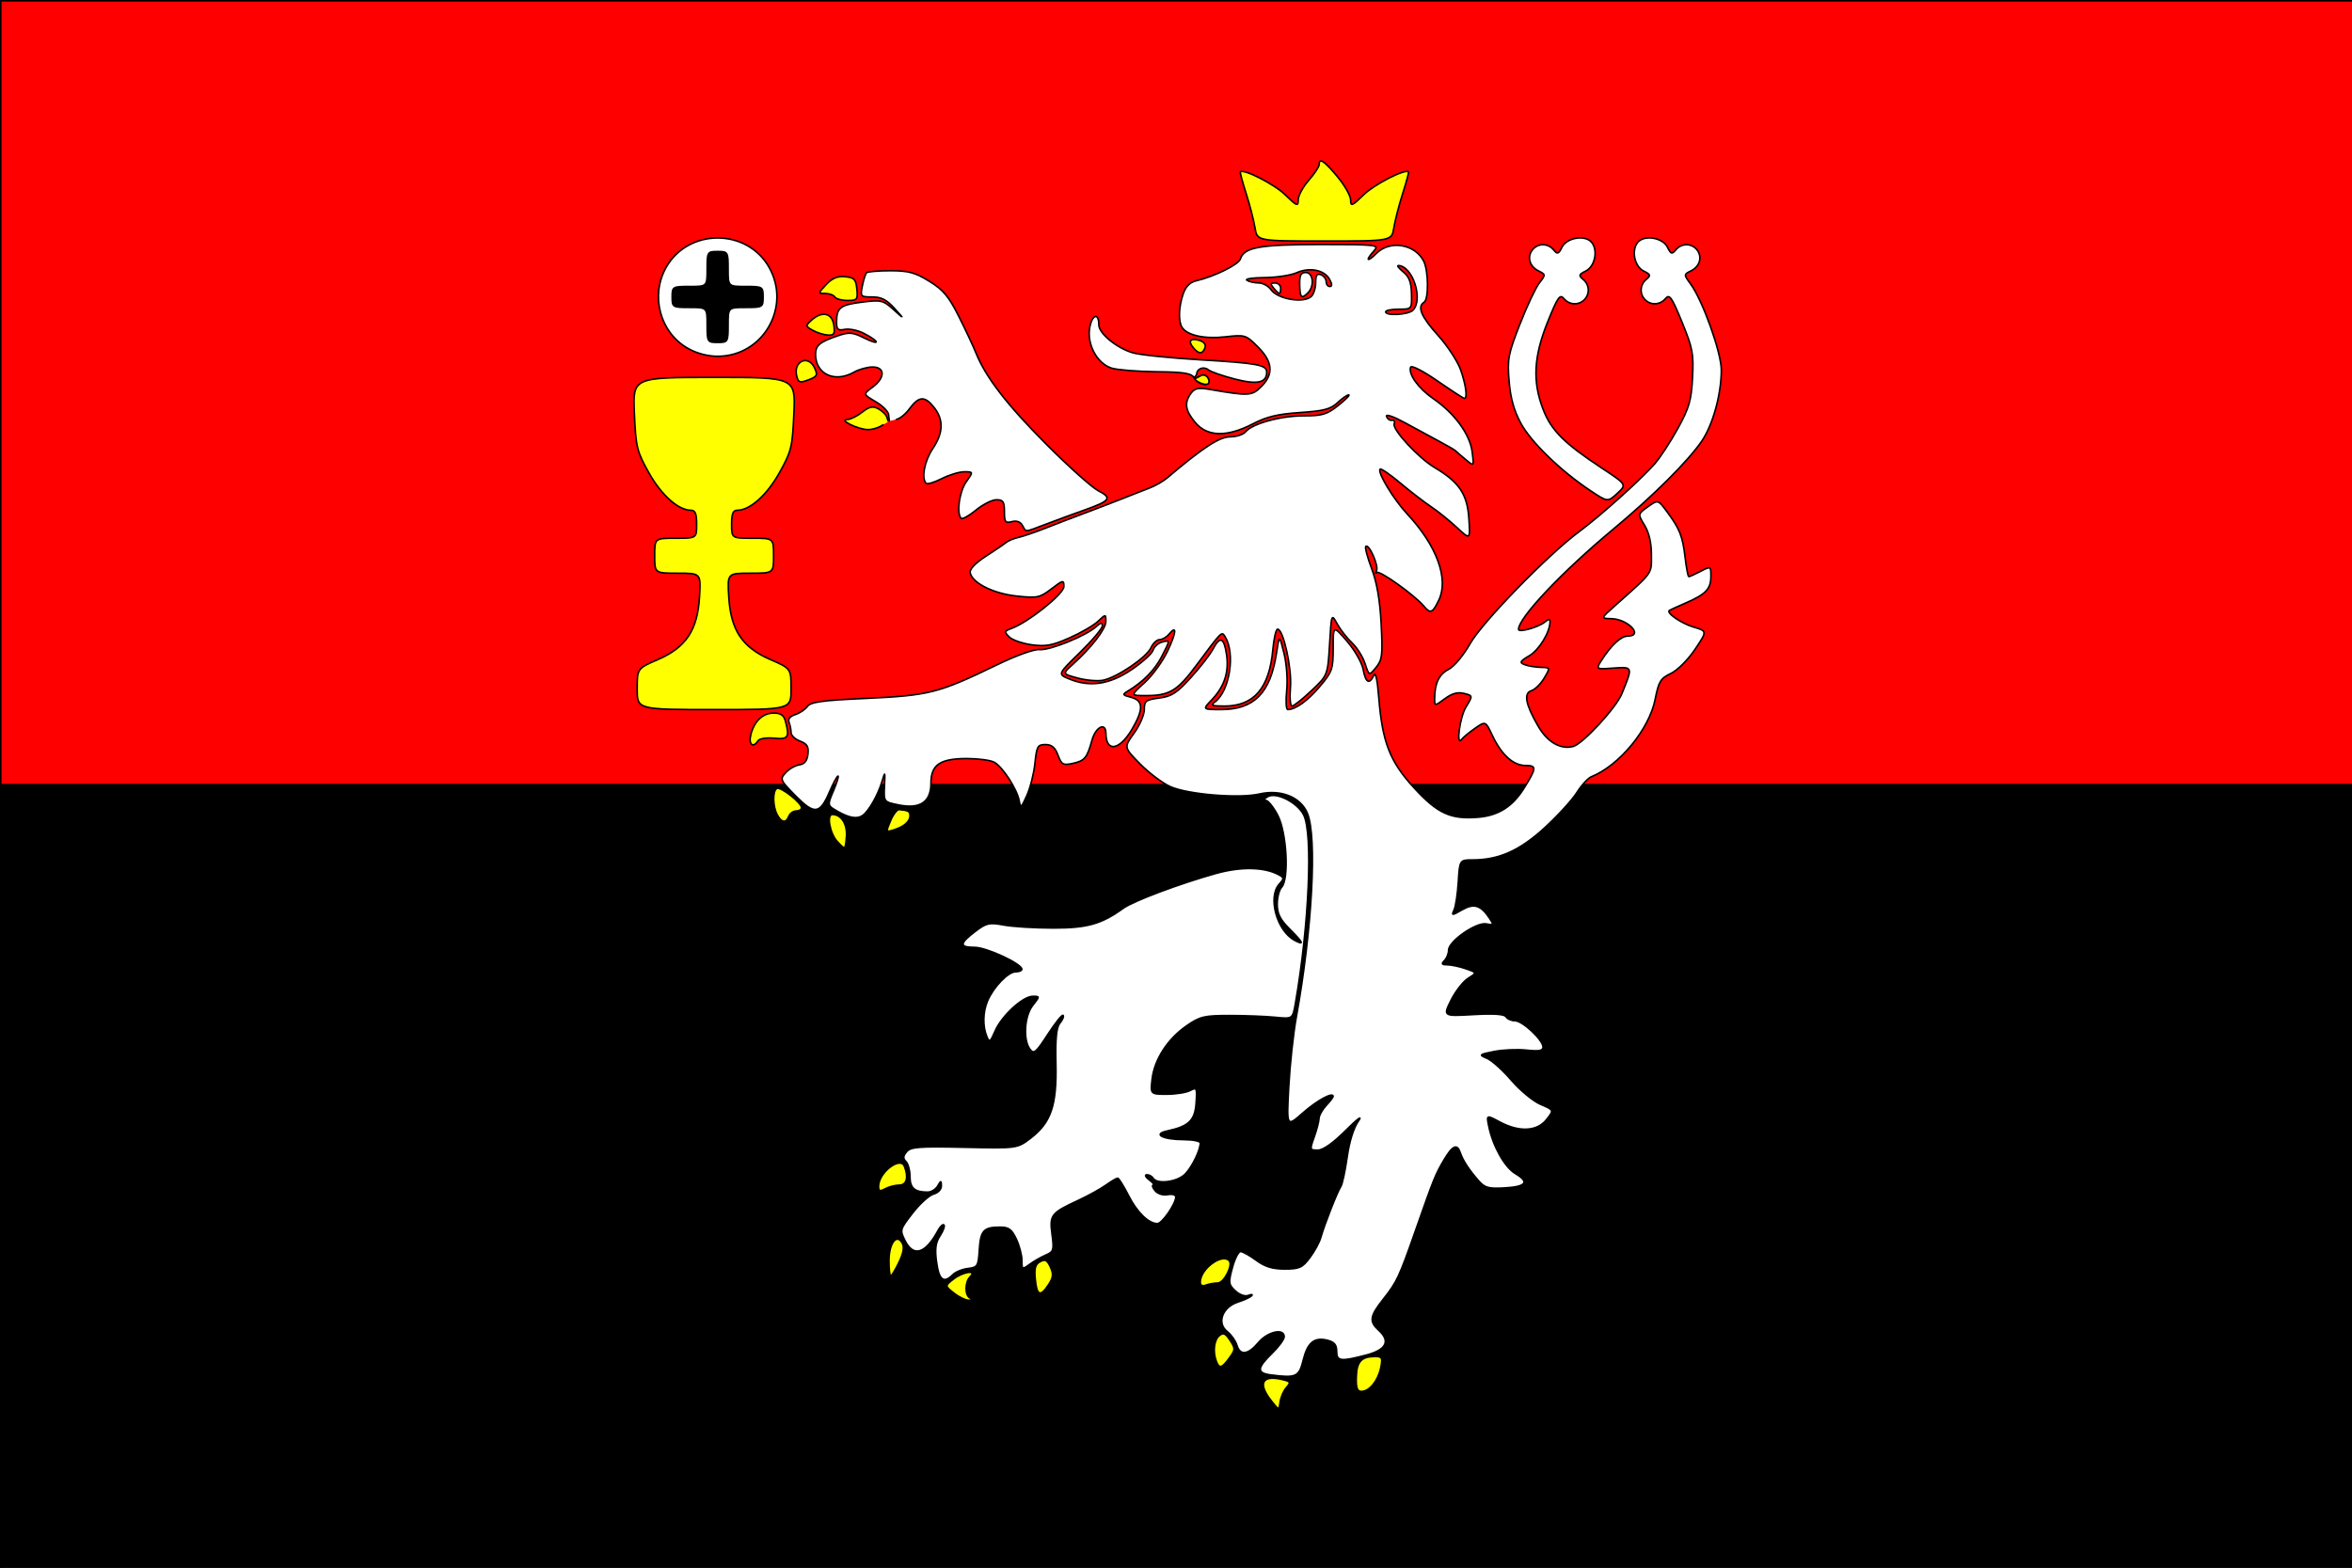 <?xml version="1.0" encoding="UTF-8" standalone="no"?>
<!-- Created with Inkscape (http://www.inkscape.org/) -->

<svg
   width="900"
   height="600.068"
   viewBox="0 0 238.125 158.768"
   version="1.1"
   id="svg1"
   xml:space="preserve"
   inkscape:export-filename="Vlajka města Tábor.svg"
   inkscape:export-xdpi="96"
   inkscape:export-ydpi="96"
   sodipodi:docname="Vlajka města Tábor.svg"
   xmlns:inkscape="http://www.inkscape.org/namespaces/inkscape"
   xmlns:sodipodi="http://sodipodi.sourceforge.net/DTD/sodipodi-0.dtd"
   xmlns="http://www.w3.org/2000/svg"
   xmlns:svg="http://www.w3.org/2000/svg"><rect x="0" y="0" width="238.125" height="158.768" fill="#333333" stroke="none"/><sodipodi:namedview
     id="namedview1"
     pagecolor="#ffffff"
     bordercolor="#000000"
     borderopacity="0.25"
     inkscape:showpageshadow="2"
     inkscape:pageopacity="0.0"
     inkscape:pagecheckerboard="0"
     inkscape:deskcolor="#d1d1d1"
     inkscape:document-units="mm" /><defs
     id="defs1" /><g
     inkscape:label="Layer 1"
     inkscape:groupmode="layer"
     id="layer1"
     transform="translate(0.332,0.134)"><g
       id="g1"
       transform="matrix(0.397,0,0,0.397,-0.201,-0.081)"><rect
         style="fill:#ff0000;fill-rule:evenodd;stroke:#000000;stroke-width:0.4;stroke-linecap:round;stroke-linejoin:round;paint-order:stroke markers fill"
         id="rect67"
         width="600"
         height="400"
         x="-0.132"
         y="0.066" /><rect
         style="fill:#000000;fill-rule:evenodd;stroke:#000000;stroke-width:0.4;stroke-linecap:round;stroke-linejoin:round;paint-order:stroke markers fill"
         id="rect68"
         width="600"
         height="200"
         x="0"
         y="200" /><path
         style="fill:#ffff00;stroke:#000000;stroke-width:0.4;stroke-dasharray:none;stroke-opacity:1"
         d="m 319.723,57.977 c -0.296,-1.853 -1.305,-5.766 -2.241,-8.696 -0.936,-2.93 -1.611,-5.432 -1.498,-5.56 0.778,-0.885 8.668,3.129 11.409,5.803 3.022,2.949 3.345,3.078 3.345,1.331 0,-1.064 1.204,-3.305 2.676,-4.981 1.472,-1.676 2.676,-3.496 2.676,-4.045 0,-1.804 1.291,-0.94 4.683,3.134 1.84,2.21 3.345,4.874 3.345,5.922 0,1.702 0.355,1.558 3.345,-1.361 2.74,-2.675 10.63,-6.688 11.408,-5.803 0.113,0.128 -0.562,2.63 -1.498,5.56 -0.936,2.93 -1.945,6.843 -2.241,8.696 -0.539,3.369 -0.539,3.369 -17.703,3.369 -17.164,0 -17.164,0 -17.703,-3.369 z"
         id="path66" /><path
         style="fill:#ffff00;stroke:#000000;stroke-width:0.4;stroke-dasharray:none;stroke-opacity:1"
         d="m 212.559,75.616 c -0.303,-0.491 -1.4,-0.892 -2.438,-0.892 -1.856,0 -1.852,-0.037 0.247,-2.272 1.551,-1.651 2.873,-2.199 4.838,-2.007 2.332,0.229 2.742,0.663 2.983,3.164 0.259,2.689 0.086,2.899 -2.4,2.899 -1.474,0 -2.928,-0.401 -3.231,-0.892 z"
         id="path65" /><path
         style="fill:#ffff00;stroke:#000000;stroke-width:0.4;stroke-dasharray:none;stroke-opacity:1"
         d="m 206.983,84.142 c -1.938,-1.071 -1.951,-1.163 -0.376,-2.588 2.688,-2.433 5.242,-1.896 5.696,1.198 0.332,2.259 0.104,2.662 -1.46,2.588 -1.019,-0.048 -2.756,-0.587 -3.861,-1.198 z"
         id="path64" /><path
         style="fill:#ffff00;stroke:#000000;stroke-width:0.4;stroke-dasharray:none;stroke-opacity:1"
         d="m 303.962,88.527 c -1.426,-1.718 -0.653,-2.541 1.689,-1.798 1.105,0.351 1.613,1.074 1.31,1.865 -0.637,1.659 -1.583,1.638 -2.999,-0.067 z"
         id="path63" /><rect
         style="fill:#000000;fill-rule:evenodd;stroke:#000000;stroke-width:0.4;stroke-linecap:round;stroke-linejoin:round;stroke-dasharray:none;stroke-opacity:1;paint-order:stroke markers fill"
         id="rect69"
         width="23.19"
         height="6.445"
         x="171.086"
         y="72.394" /><rect
         style="fill:#000000;fill-rule:evenodd;stroke:#000000;stroke-width:0.4;stroke-linecap:round;stroke-linejoin:round;stroke-dasharray:none;stroke-opacity:1;paint-order:stroke markers fill"
         id="rect69-9"
         width="23.19"
         height="6.445"
         x="64.062"
         y="-185.917"
         transform="rotate(90)" /><path
         style="fill:#ffffff;stroke:#000000;stroke-width:0.4;stroke-dasharray:none;stroke-opacity:1"
         d="m 175.118,88.739 c -7.137,-4.042 -9.663,-13.441 -5.56,-20.686 5.655,-9.984 20.591,-9.984 26.245,0 5.727,10.112 -1.549,22.696 -13.123,22.696 -2.52,0 -5.335,-0.748 -7.563,-2.01 z m 10.239,-5.988 c 0,-4.46 0,-4.46 4.46,-4.46 4.36,0 4.46,-0.059 4.46,-2.676 0,-2.616 -0.099,-2.676 -4.46,-2.676 -4.46,0 -4.46,0 -4.46,-4.46 0,-4.36 -0.059,-4.46 -2.676,-4.46 -2.616,0 -2.676,0.099 -2.676,4.46 0,4.46 0,4.46 -4.46,4.46 -4.36,0 -4.46,0.059 -4.46,2.676 0,2.616 0.099,2.676 4.46,2.676 4.46,0 4.46,0 4.46,4.46 0,4.36 0.059,4.46 2.676,4.46 2.616,0 2.676,-0.099 2.676,-4.46 z"
         id="path62" /><path
         style="fill:#ffffff;stroke:#000000;stroke-width:0.4;stroke-dasharray:none;stroke-opacity:1"
         d="m 304.322,96.353 c -0.823,-1.302 -2.45,-1.578 -9.806,-1.665 -4.851,-0.057 -9.974,-0.474 -11.385,-0.926 -3.713,-1.19 -6.353,-6.132 -5.553,-10.395 0.623,-3.323 2.32,-3.793 2.32,-0.642 0,2.2 4.603,5.972 8.724,7.149 1.824,0.521 9.547,1.317 17.16,1.768 14.582,0.864 16.927,1.298 16.927,3.137 0,2.751 -2.373,3.263 -8.172,1.762 -3.109,-0.804 -6.136,-1.862 -6.728,-2.351 -1.141,-0.943 -2.938,-0.287 -2.938,1.073 0,0.153 -0.662,1.011 -0.55,1.09 0.215,0.152 1.331,-0.579 1.773,-0.748 0.673,-0.258 1.463,0.156 1.756,0.92 0.753,1.963 -2.272,1.815 -3.528,-0.172 z"
         id="path61"
         sodipodi:nodetypes="sssssssssssssss" /><path
         style="fill:#ffff00;stroke:#000000;stroke-width:0.4;stroke-dasharray:none;stroke-opacity:1"
         d="m 304.322,96.353 c 1.8e-4,0 0.01,0.016 0.01,0.016 0.146,0.232 1.332,-0.599 1.763,-0.764 0.673,-0.258 1.463,0.156 1.756,0.92 1.042,2.715 -3.528,0.735 -3.528,-0.172 z"
         id="path61-87"
         sodipodi:nodetypes="cssssc" /><path
         style="fill:#ffff00;stroke:#000000;stroke-width:0.4;stroke-dasharray:none;stroke-opacity:1"
         d="m 202.862,95.847 c -1,-3.826 2.943,-5.65 4.556,-2.108 0.835,1.832 0.655,2.178 -1.564,3.015 -2.205,0.832 -2.566,0.723 -2.992,-0.908 z"
         id="path60" /><path
         style="fill:#ffffff;stroke:#000000;stroke-width:0.4;stroke-dasharray:none;stroke-opacity:1"
         d="m 405.211,124.984 c -7.55,-5.035 -15.053,-12.3 -17.672,-17.112 -1.762,-3.238 -2.651,-6.409 -3.016,-10.763 -0.473,-5.638 -0.235,-6.894 2.739,-14.502 1.791,-4.581 4.017,-9.314 4.946,-10.518 1.67,-2.163 1.668,-2.2 -0.227,-3.144 -2.281,-1.137 -2.945,-3.614 -1.451,-5.413 1.398,-1.684 3.909,-1.653 5.336,0.067 0.992,1.196 1.253,1.114 2.136,-0.669 1.221,-2.463 5.918,-3.231 7.572,-1.238 1.684,2.029 0.837,6.148 -1.502,7.308 -1.783,0.884 -1.865,1.144 -0.669,2.137 1.632,1.355 1.765,3.719 0.291,5.193 -1.482,1.482 -3.841,1.338 -5.216,-0.32 -0.99,-1.192 -1.576,-0.344 -4.123,5.97 -3.576,8.863 -3.9,15.259 -1.135,22.368 2.068,5.317 5.341,8.589 14.874,14.874 6.451,4.253 6.451,4.253 4.014,6.495 -2.438,2.242 -2.438,2.242 -6.897,-0.732 z"
         id="path59" /><path
         style="fill:#ffffff;stroke:#000000;stroke-width:0.4;stroke-dasharray:none;stroke-opacity:1"
         d="m 226.462,107.294 c 0.099,-0.034 -0.173,-0.985 -0.149,-1.488 0.039,-0.81 -1.424,-2.355 -3.252,-3.433 -3.322,-1.96 -3.322,-1.96 -0.892,-3.73 3.277,-2.387 3.265,-5.2 -0.024,-5.157 -1.349,0.017 -3.456,0.605 -4.682,1.306 -4.896,2.799 -9.811,0.52 -9.811,-4.549 0,-2.27 1.055,-3.153 5.616,-4.703 2.995,-1.018 3.791,-0.951 6.888,0.582 4.063,2.01 3.889,0.879 -0.189,-1.23 -1.503,-0.777 -3.686,-1.232 -4.849,-1.009 -1.791,0.342 -2.113,0.048 -2.102,-1.925 0.02,-3.621 0.939,-4.33 6.512,-5.024 4.89,-0.61 5.351,-0.5 8.027,1.916 2.84,2.563 2.84,2.563 0.22,-0.336 -1.988,-2.2 -3.358,-2.899 -5.686,-2.899 -2.969,0 -3.048,-0.09 -2.5,-2.834 0.312,-1.558 0.797,-3.064 1.078,-3.345 0.281,-0.281 3.018,-0.511 6.081,-0.511 4.644,0 6.296,0.449 9.939,2.701 3.559,2.2 4.951,3.862 7.511,8.968 1.728,3.447 3.699,7.65 4.38,9.34 2.486,6.173 7.833,13.111 17.901,23.228 5.662,5.69 11.645,11.042 13.296,11.894 3.576,1.845 3.077,2.546 -3.471,4.879 -2.685,0.956 -7.083,2.571 -9.774,3.588 -5.839,2.206 -5.101,2.161 -6.099,0.378 h 9e-4 c -0.532,-0.951 -1.494,-1.296 -2.72,-0.975 -1.66,0.434 -1.897,0.117 -1.897,-2.542 0,-2.565 -0.316,-3.038 -2.027,-3.038 -1.115,0 -3.47,1.19 -5.234,2.644 -1.764,1.454 -3.461,2.391 -3.771,2.081 -1.232,-1.232 -0.458,-6.827 1.282,-9.27 1.845,-2.59 1.845,-2.59 -0.481,-2.59 -1.279,0 -3.866,0.786 -5.748,1.746 -1.882,0.96 -3.672,1.495 -3.978,1.189 -1.263,-1.263 -0.413,-5.743 1.673,-8.817 2.714,-3.999 2.837,-7.376 0.381,-10.498 -2.393,-3.043 -3.886,-2.966 -6.32,0.326 -1.088,1.472 -2.629,2.676 -3.424,2.676"
         id="path68" /><path
         style="fill:#ffff00;stroke:#000000;stroke-width:0.4;stroke-dasharray:none;stroke-opacity:1"
         d="m 224.994,108.142 c -0.952,0.72 -2.735,1.308 -3.961,1.306 -2.511,-0.003 -7.646,-2.532 -5.249,-2.584 0.792,-0.017 2.487,-0.855 3.765,-1.86 1.811,-1.425 2.707,-1.624 4.056,-0.902 0.952,0.51 1.935,1.433 2.185,2.052 0.135,0.335 0.388,1.259 0.475,1.23"
         id="path58-3"
         sodipodi:nodetypes="cccsssc" /><path
         style="fill:#ffffff;stroke:#000000;stroke-width:0.4;stroke-dasharray:none;stroke-opacity:1"
         d="m 309.577,178.854 c 3.71,-2.796 5.161,-12.351 2.52,-16.587 -0.886,-1.42 -0.739,-1.566 -7.306,7.269 -4.888,6.576 -6.854,7.757 -12.913,7.757 -3.958,0 -3.958,0 -0.348,-3.262 1.986,-1.794 4.637,-5.432 5.892,-8.084 2.288,-4.836 2.442,-6.827 0.332,-4.284 -0.621,0.748 -1.69,1.359 -2.376,1.359 -0.686,0 -1.671,0.93 -2.189,2.066 -1.126,2.471 -8.642,7.573 -12.207,8.286 -1.397,0.279 -4.311,0.03 -6.476,-0.552 -3.937,-1.06 -3.937,-1.06 -1.279,-3.462 4.878,-4.41 8.455,-9.056 8.455,-10.984 0,-1.908 0,-1.908 -2.016,-0.013 -1.109,1.042 -4.393,2.945 -7.299,4.23 -4.35,1.924 -6.046,2.232 -9.602,1.742 -2.375,-0.327 -4.956,-1.231 -5.736,-2.011 -1.294,-1.294 -1.241,-1.481 0.613,-2.167 4.335,-1.604 13.336,-8.801 13.336,-10.664 0,-1.755 -0.154,-1.727 -3.189,0.588 -2.967,2.263 -3.585,2.39 -8.887,1.822 -5.954,-0.638 -11.314,-3.344 -11.82,-5.968 -0.169,-0.877 1.358,-2.47 4.007,-4.182 2.354,-1.521 4.698,-3.114 5.208,-3.541 0.51,-0.427 1.915,-0.999 3.122,-1.272 1.207,-0.273 4.402,-1.369 7.1,-2.435 2.698,-1.066 6.912,-2.682 9.365,-3.592 2.453,-0.91 6.667,-2.528 9.365,-3.596 2.698,-1.068 6.11,-2.406 7.581,-2.972 1.472,-0.566 3.478,-1.709 4.46,-2.541 9.159,-7.761 13.363,-10.513 16.059,-10.513 1.594,0 3.374,-0.573 3.955,-1.273 1.742,-2.098 8.93,-4.079 14.807,-4.079 4.786,0 5.961,-0.354 8.883,-2.676 1.852,-1.472 3.037,-2.676 2.633,-2.676 -0.404,0 -1.695,0.903 -2.87,2.007 -1.741,1.636 -3.506,2.098 -9.549,2.499 -5.648,0.375 -8.517,1.065 -12.051,2.899 -6.588,3.418 -11.589,3.303 -14.652,-0.337 -2.58,-3.066 -2.879,-5.055 -1.122,-7.457 0.953,-1.303 1.877,-1.505 4.683,-1.021 10.09,1.739 10.871,1.698 13.261,-0.691 3.206,-3.206 2.938,-6.332 -0.87,-10.139 -3.073,-3.073 -3.264,-3.132 -8.339,-2.557 -5.264,0.596 -9.707,-0.383 -11.005,-2.425 -0.974,-1.531 -0.851,-5.268 0.28,-8.513 0.667,-1.913 1.738,-2.992 3.345,-3.369 4.664,-1.094 10.787,-4.116 11.252,-5.552 0.969,-2.994 4.833,-3.693 20.414,-3.693 14.594,0 15.071,0.057 13.647,1.631 -2.284,2.524 -1.742,3.013 0.668,0.603 3.403,-3.403 9.729,-2.378 11.996,1.944 1.258,2.398 1.349,9.785 0.13,10.539 -1.827,1.129 -0.745,3.705 3.562,8.473 2.437,2.698 5.04,6.683 5.786,8.855 1.337,3.896 1.762,7.199 0.927,7.199 -0.236,0 -3.344,-2.015 -6.907,-4.477 -3.65,-2.522 -6.623,-4.041 -6.811,-3.48 -0.603,1.81 2.005,5.434 5.784,8.034 5.42,3.729 9.338,9.078 9.916,13.54 0.489,3.775 0.489,3.775 -1.648,1.992 -1.175,-0.981 -2.338,-1.984 -2.583,-2.23 -0.245,-0.245 -2.051,-1.3 -4.014,-2.343 -1.962,-1.043 -5.921,-3.188 -8.798,-4.766 -2.966,-1.627 -5.042,-2.35 -4.794,-1.67 0.24,0.659 0.874,1.103 1.408,0.986 0.534,-0.117 0.777,0.293 0.54,0.911 -0.545,1.42 6.181,8.694 10.306,11.146 6.255,3.718 8.321,6.77 8.736,12.905 0.377,5.575 0.377,5.575 -3.065,2.371 -1.893,-1.763 -4.846,-4.14 -6.563,-5.284 -1.717,-1.144 -5.248,-3.863 -7.847,-6.043 -2.599,-2.18 -4.917,-3.772 -5.151,-3.538 -0.767,0.767 3.43,7.707 6.929,11.459 7.532,8.077 10.626,16.515 8.043,21.933 -1.594,3.343 -2.147,3.565 -3.831,1.536 -2.289,-2.758 -11.303,-9.199 -11.997,-8.573 -0.386,0.349 -0.421,0.144 -0.077,-0.455 0.658,-1.145 -1.916,-6.997 -2.722,-6.191 -0.257,0.257 0.415,2.803 1.494,5.657 1.336,3.534 2.11,8.035 2.427,14.109 0.417,7.979 0.28,9.148 -1.304,11.093 -1.77,2.174 -1.77,2.174 -2.812,-0.984 -0.573,-1.737 -2.072,-4.119 -3.331,-5.295 -1.259,-1.176 -2.951,-3.342 -3.761,-4.814 -1.472,-2.676 -1.472,-2.676 -1.949,5.213 -0.476,7.889 -0.476,7.889 -4.634,11.818 -2.287,2.161 -4.515,3.929 -4.952,3.929 -0.437,0 -0.616,-2.151 -0.398,-4.779 0.401,-4.836 -1.805,-14.843 -3.272,-14.843 -0.409,0 -0.957,2.358 -1.218,5.24 -0.89,9.813 -4.811,14.382 -12.344,14.382 -3.253,0 -3.603,-0.166 -2.344,-1.115 z m 50.414,-99.849 c 2.729,-2.729 -0.072,-11.338 -3.711,-11.403 -0.422,-0.007 0.14,0.722 1.25,1.62 1.51,1.223 2.04,2.625 2.106,5.574 0.088,3.941 0.088,3.941 -3.257,3.941 -1.84,0 -3.345,0.301 -3.345,0.669 9.7e-4,1.094 5.797,0.759 6.957,-0.401 z m -25.865,-3.568 c 0.589,-0.589 1.07,-2.181 1.07,-3.54 0,-1.829 0.347,-2.336 1.338,-1.956 0.736,0.282 1.338,1.072 1.338,1.756 0,0.683 0.415,1.242 0.923,1.242 0.628,0 0.62,-0.568 -0.027,-1.773 -1.305,-2.438 -5.085,-3.22 -8.413,-1.739 -1.508,0.671 -5.213,1.234 -8.233,1.251 -3.02,0.017 -5.027,0.327 -4.46,0.687 0.568,0.36 1.912,0.661 2.988,0.669 1.076,0.007 2.491,0.777 3.144,1.709 1.729,2.469 8.453,3.571 10.33,1.694 z m -3.01,-2.946 c -0.053,-2.449 0.283,-3.119 1.561,-3.119 1.894,0 2.267,3.464 0.557,5.173 -1.669,1.669 -2.046,1.303 -2.118,-2.054 z m -6.622,0.895 c -0.909,-1.096 -0.848,-1.338 0.337,-1.338 0.796,0 1.447,0.602 1.447,1.338 0,0.736 -0.152,1.338 -0.337,1.338 -0.185,0 -0.836,-0.602 -1.447,-1.338 z"
         id="path57" /><path
         style="fill:#ffff00;stroke:#000000;stroke-width:0.4;stroke-dasharray:none;stroke-opacity:1"
         d="m 162.167,175.626 c 0,-5.235 0,-5.235 5.314,-7.539 7.16,-3.105 10.067,-7.499 10.579,-15.99 0.363,-6.02 0.363,-6.02 -5.535,-6.02 -5.898,0 -5.898,0 -5.898,-4.46 0,-4.46 0,-4.46 5.351,-4.46 5.351,0 5.351,0 5.351,-3.568 0,-2.705 -0.352,-3.568 -1.456,-3.568 -3.216,0 -7.534,-3.85 -10.733,-9.57 -3.057,-5.466 -3.306,-6.487 -3.689,-15.092 -0.41,-9.23 -0.41,-9.23 20.337,-9.23 20.748,0 20.748,0 20.337,9.23 -0.383,8.606 -0.632,9.626 -3.689,15.092 -3.199,5.72 -7.517,9.57 -10.733,9.57 -1.104,0 -1.456,0.863 -1.456,3.568 0,3.568 0,3.568 5.351,3.568 5.351,0 5.351,0 5.351,4.46 0,4.46 0,4.46 -5.898,4.46 -5.898,0 -5.898,0 -5.535,6.02 0.512,8.491 3.419,12.884 10.579,15.99 5.314,2.305 5.314,2.305 5.314,7.539 0,5.235 0,5.235 -19.622,5.235 -19.622,0 -19.622,0 -19.622,-5.235 z"
         id="path56" /><path
         style="fill:#ffff00;stroke:#000000;stroke-width:0.4;stroke-dasharray:none;stroke-opacity:1"
         d="m 191.126,187.327 c 0.875,-3.507 3.048,-5.574 5.859,-5.574 1.77,0 2.58,0.547 2.971,2.007 1.129,4.213 0.775,4.75 -2.901,4.399 -1.906,-0.182 -3.734,0.109 -4.066,0.645 -1.221,1.975 -2.476,0.98 -1.863,-1.477 z"
         id="path55" /><path
         style="fill:#ffffff;stroke:#000000;stroke-width:0.4;stroke-dasharray:none;stroke-opacity:1"
         d="m 213.379,206.868 c -2.748,-1.54 -2.748,-1.54 -1.151,-5.3 0.878,-2.068 1.399,-3.76 1.156,-3.76 -0.243,0 -1.219,1.815 -2.17,4.032 -2.457,5.733 -3.843,5.892 -8.672,0.994 -3.939,-3.996 -4.026,-4.197 -2.512,-5.87 0.862,-0.953 2.429,-1.855 3.481,-2.005 1.338,-0.191 1.998,-1.01 2.196,-2.725 0.223,-1.943 -0.193,-2.633 -2.007,-3.323 -1.259,-0.479 -2.289,-1.449 -2.289,-2.157 0,-0.708 -0.23,-1.886 -0.51,-2.617 -0.332,-0.865 0.212,-1.56 1.557,-1.987 1.137,-0.361 2.537,-1.298 3.11,-2.082 0.839,-1.147 3.719,-1.548 14.72,-2.05 16.408,-0.749 18.692,-1.332 33.723,-8.611 4.935,-2.39 9.421,-3.991 10.782,-3.848 2.527,0.265 11.83,-3.501 14.405,-5.832 1.232,-1.115 1.591,-1.166 1.591,-0.225 0,0.668 -2.56,3.712 -5.688,6.765 -5.688,5.55 -5.688,5.55 -2.899,6.727 5.28,2.228 10.295,1.526 15.904,-2.226 2.798,-1.872 5.32,-4.136 5.604,-5.031 0.284,-0.895 1.306,-1.835 2.271,-2.087 2.167,-0.567 2.168,-0.582 -0.116,3.8 -1.759,3.375 -4.627,6.291 -8.49,8.634 -1.561,0.947 -1.506,1.064 0.772,1.658 3.117,0.811 3.185,3.052 0.247,8.066 -3.22,5.495 -6.656,6.046 -6.699,1.075 -0.027,-2.915 -2.605,-1.618 -3.547,1.784 -1.264,4.564 -1.844,5.259 -4.958,5.934 -2.405,0.521 -2.803,0.294 -3.713,-2.118 -0.752,-1.994 -1.592,-2.701 -3.202,-2.701 -1.98,0 -2.228,0.439 -2.672,4.739 -0.269,2.606 -1.197,6.319 -2.062,8.25 -1.439,3.213 -1.605,3.329 -1.947,1.358 -0.509,-2.93 -4.254,-8.71 -6.383,-9.849 -0.956,-0.512 -4.083,-0.93 -6.95,-0.93 -6.867,0 -9.176,1.578 -9.176,6.273 0,4.797 -2.748,6.663 -8.191,5.565 -3.849,-0.777 -3.849,-0.777 -3.664,-4.747 0.186,-3.97 0.186,-3.97 -0.725,-0.955 -0.973,3.223 -3.297,7.27 -4.792,8.343 -1.411,1.013 -3.335,0.722 -6.337,-0.96 z"
         id="path54" /><path
         style="fill:#ffff00;stroke:#000000;stroke-width:0.4;stroke-dasharray:none;stroke-opacity:1"
         d="m 197.874,207.677 c -1.142,-2.135 -1.204,-6.023 -0.107,-6.701 0.911,-0.563 6.319,3.664 6.319,4.938 0,0.447 -0.615,0.813 -1.366,0.813 -0.751,0 -1.597,0.602 -1.879,1.338 -0.702,1.83 -1.861,1.678 -2.967,-0.387 z"
         id="path53" /><path
         style="fill:#ffff00;stroke:#000000;stroke-width:0.4;stroke-dasharray:none;stroke-opacity:1"
         d="m 226.774,209.233 c 0.683,-1.624 1.677,-2.912 2.209,-2.863 2.387,0.22 2.752,0.43 2.752,1.585 0,1.482 -1.533,2.799 -4.216,3.621 -1.934,0.593 -1.954,0.531 -0.745,-2.344 z"
         id="path52" /><path
         style="fill:#ffff00;stroke:#000000;stroke-width:0.4;stroke-dasharray:none;stroke-opacity:1"
         d="m 213.228,214.556 c -1.909,-2.042 -2.816,-6.938 -1.285,-6.938 2.29,0 3.853,2.484 3.58,5.693 -0.288,3.392 -0.288,3.392 -2.295,1.245 z"
         id="path51" /><path
         style="fill:#ffff00;stroke:#000000;stroke-width:0.4;stroke-dasharray:none;stroke-opacity:1"
         d="m 223.728,302.414 c 0.043,-3.492 5.569,-7.706 6.596,-5.031 1.087,2.833 0.549,4.776 -1.323,4.776 -1.013,0 -2.619,0.415 -3.568,0.923 -1.408,0.753 -1.722,0.63 -1.705,-0.669 z"
         id="path50" /><path
         style="fill:#ffff00;stroke:#000000;stroke-width:0.4;stroke-dasharray:none;stroke-opacity:1"
         d="m 226.384,321.445 c 0,-4.432 1.949,-7.047 3.365,-4.516 0.578,1.032 0.32,2.553 -0.841,4.955 -0.921,1.906 -1.866,3.465 -2.099,3.465 -0.234,0 -0.425,-1.757 -0.425,-3.904 z"
         id="path49" /><path
         style="fill:#ffffff;stroke:#000000;stroke-width:0.4;stroke-dasharray:none;stroke-opacity:1"
         d="m 238.511,321.795 c -0.451,-3.398 -0.239,-4.982 0.898,-6.717 0.818,-1.249 1.265,-2.493 0.993,-2.765 -0.272,-0.272 -0.959,0.374 -1.528,1.436 -3.165,5.914 -6.256,6.863 -8.394,2.578 -1.36,-2.726 -1.323,-2.862 1.941,-7.067 1.83,-2.358 4.231,-4.526 5.335,-4.819 1.121,-0.297 1.995,-1.213 1.98,-2.075 -0.027,-1.453 -0.081,-1.452 -0.936,0.017 -0.5,0.858 -1.659,1.561 -2.576,1.561 -3.304,0 -4.488,-1.037 -4.488,-3.931 0,-1.566 -0.465,-3.312 -1.032,-3.88 -0.782,-0.782 -0.741,-1.384 0.169,-2.48 1.032,-1.244 3.099,-1.406 14.696,-1.153 13.495,0.295 13.495,0.295 16.884,-2.284 5.242,-3.989 6.738,-8.36 6.499,-18.989 -0.147,-6.558 0.129,-9.324 1.042,-10.424 0.683,-0.824 1.037,-1.702 0.787,-1.952 -0.25,-0.25 -1.998,1.928 -3.883,4.84 -3.018,4.661 -3.562,5.118 -4.549,3.821 -1.801,-2.367 -1.433,-8.49 0.671,-11.164 1.849,-2.35 1.849,-2.35 0.03,-2.35 -2.529,0 -7.93,4.968 -9.594,8.825 -1.244,2.884 -1.463,3.032 -2.125,1.432 -1.086,-2.624 -1.007,-6.268 0.197,-9.1 1.502,-3.535 5.228,-7.4 7.134,-7.4 0.889,0 1.611,-0.301 1.604,-0.669 -0.027,-1.399 -9.037,-5.574 -12.028,-5.574 -3.958,0 -3.938,-0.949 0.085,-4.017 2.908,-2.218 3.592,-2.374 7.358,-1.68 2.284,0.421 7.965,0.764 12.625,0.763 8.685,-0.003 12.219,-1.004 17.838,-5.053 2.554,-1.84 14.459,-6.307 23.635,-8.869 6.316,-1.763 12.278,-1.656 15.905,0.285 1.497,0.801 1.516,1.006 0.223,2.435 -2.979,3.292 -0.641,11.901 3.892,14.327 2.609,1.396 2.28,0.653 -1.29,-2.918 -2.388,-2.388 -3.122,-3.861 -3.122,-6.269 0,-1.731 0.502,-3.678 1.115,-4.326 1.949,-2.061 1.322,-13.929 -0.969,-18.348 -1.081,-2.085 -2.459,-3.803 -3.063,-3.818 -0.603,-0.013 -0.395,-0.436 0.462,-0.935 2.191,-1.276 7.526,1.399 9.184,4.606 2.417,4.674 1.399,28.107 -2.089,48.087 -0.701,4.014 -0.701,4.014 -5.123,3.568 -2.432,-0.245 -7.668,-0.446 -11.634,-0.446 -6.548,0 -7.565,0.244 -11.042,2.655 -4.782,3.314 -8.188,8.605 -8.75,13.589 -0.431,3.824 -0.431,3.824 3.757,3.824 2.304,0 4.988,-0.428 5.965,-0.951 1.67,-0.894 1.76,-0.703 1.502,3.184 -0.295,4.45 -1.853,5.961 -7.363,7.139 -3.803,0.813 -1.188,2.192 4.19,2.21 2.33,0.007 4.237,0.389 4.237,0.848 0,1.804 -1.998,5.957 -3.783,7.862 -1.963,2.095 -7.214,2.804 -8.258,1.115 -0.303,-0.491 -1.029,-0.879 -1.613,-0.864 -0.584,0.017 -0.283,0.618 0.669,1.338 0.952,0.72 1.405,1.309 1.006,1.309 -0.399,0 -0.199,0.634 0.444,1.41 0.682,0.822 2.029,1.245 3.231,1.016 1.154,-0.221 2.06,0.042 2.058,0.597 -0.007,1.739 -3.495,6.789 -4.691,6.789 -2.249,0 -5.18,-2.859 -7.378,-7.197 -1.226,-2.419 -2.461,-4.397 -2.745,-4.397 -0.284,0 -1.646,0.805 -3.027,1.788 -1.381,0.983 -4.537,2.727 -7.013,3.874 -6.98,3.234 -7.367,3.737 -6.707,8.709 0.525,3.959 0.397,4.393 -1.546,5.221 -1.165,0.497 -3.022,1.559 -4.126,2.359 -1.946,1.412 -2.007,1.382 -2.007,-0.971 0,-1.335 -0.648,-3.792 -1.439,-5.46 -1.189,-2.506 -1.926,-3.031 -4.237,-3.02 -4.111,0.02 -4.882,0.881 -5.193,5.801 -0.263,4.163 -0.443,4.461 -2.869,4.738 -1.424,0.162 -3.158,0.865 -3.854,1.561 -2.351,2.351 -3.563,1.427 -4.174,-3.181 z"
         id="path48" /><path
         style="fill:#ffff00;stroke:#000000;stroke-width:0.4;stroke-dasharray:none;stroke-opacity:1"
         d="m 305.763,326.903 c 0,-3.324 5.456,-7.395 7.36,-5.491 1.069,1.069 -1.301,5.722 -2.915,5.722 -0.893,0 -2.258,0.244 -3.034,0.541 -0.893,0.343 -1.411,0.059 -1.411,-0.772 z"
         id="path47" /><path
         style="fill:#ffff00;stroke:#000000;stroke-width:0.4;stroke-dasharray:none;stroke-opacity:1"
         d="m 263.684,326.17 c -0.269,-2.816 0.013,-3.832 1.248,-4.493 1.272,-0.681 1.801,-0.402 2.61,1.373 0.819,1.797 0.728,2.664 -0.47,4.493 -2.091,3.191 -2.987,2.828 -3.387,-1.373 z"
         id="path46" /><path
         style="fill:#ffff00;stroke:#000000;stroke-width:0.4;stroke-dasharray:none;stroke-opacity:1"
         d="m 242.985,329.729 c -2.369,-1.863 -2.369,-1.863 -0.203,-3.568 2.447,-1.925 6.127,-2.468 4.293,-0.634 -1.403,1.403 -1.375,4.902 0.044,5.474 0.715,0.289 0.598,0.475 -0.326,0.52 -0.792,0.039 -2.507,-0.768 -3.81,-1.793 z"
         id="path45" /><path
         style="fill:#ffff00;stroke:#000000;stroke-width:0.4;stroke-dasharray:none;stroke-opacity:1"
         d="m 309.872,347.128 c -0.933,-2.432 -0.593,-5.463 0.737,-6.567 1.029,-0.854 1.565,-0.624 2.75,1.185 1.379,2.104 1.368,2.388 -0.163,4.491 -1.918,2.633 -2.586,2.812 -3.323,0.89 z"
         id="path44" /><path
         style="fill:#ffffff;stroke:#000000;stroke-width:0.4;stroke-dasharray:none;stroke-opacity:1"
         d="m 323.825,350.588 c -3.698,-0.482 -3.645,-1.751 0.233,-5.519 1.712,-1.663 3.112,-3.57 3.112,-4.237 0,-2.254 -4.217,-1.312 -6.552,1.463 -2.678,3.182 -4.697,3.427 -5.523,0.669 -0.331,-1.104 -1.45,-2.677 -2.487,-3.497 -2.685,-2.122 -1.204,-6.183 2.721,-7.46 1.56,-0.508 3.145,-1.231 3.521,-1.608 0.377,-0.377 0.017,-0.428 -0.803,-0.114 -0.887,0.341 -2.238,-0.128 -3.348,-1.163 -1.719,-1.602 -1.777,-2.049 -0.753,-5.875 0.609,-2.278 1.548,-4.142 2.087,-4.142 0.539,0 2.34,1.003 4.002,2.23 2.226,1.642 4.14,2.23 7.263,2.23 3.744,0 4.495,-0.339 6.412,-2.899 1.194,-1.594 2.451,-3.902 2.792,-5.128 0.897,-3.222 4.292,-11.875 5.102,-13.002 0.38,-0.528 1.105,-3.885 1.612,-7.459 0.581,-4.097 1.655,-7.532 2.907,-9.296 1.103,-1.555 -0.298,-0.519 -3.152,2.331 -3.35,3.344 -5.87,5.128 -7.243,5.128 -2.05,0 -2.074,-0.087 -0.912,-3.345 0.656,-1.84 1.211,-3.971 1.233,-4.737 0.02,-0.766 0.842,-2.254 1.823,-3.307 0.981,-1.053 1.784,-2.095 1.784,-2.314 0,-1.218 -4.091,1.007 -7.713,4.195 -4.167,3.668 -4.167,3.668 -3.62,-6.568 0.301,-5.629 1.166,-13.647 1.924,-17.816 4.065,-22.38 5.347,-46.026 2.823,-52.067 -1.717,-4.108 -6.777,-6.128 -12.227,-4.881 -5.18,1.186 -18.133,0.126 -22.661,-1.853 -1.962,-0.858 -5.448,-3.471 -7.746,-5.806 -4.178,-4.246 -4.178,-4.246 -1.561,-7.859 1.44,-1.987 2.618,-4.704 2.618,-6.038 0,-2.18 0.382,-2.474 3.791,-2.919 3.16,-0.412 4.508,-1.285 8.101,-5.246 2.371,-2.613 4.889,-5.855 5.597,-7.205 1.809,-3.448 2.825,-3.057 3.482,1.338 0.668,4.475 -0.548,8.184 -3.802,11.595 -2.34,2.453 -2.34,2.453 2.404,2.453 8.443,0 12.602,-4.234 14.135,-14.389 0.722,-4.787 0.722,-4.787 1.906,3e-5 0.68,2.75 0.972,6.83 0.688,9.588 -0.272,2.641 -0.142,4.801 0.29,4.801 1.982,0 5.162,-2.3 8.228,-5.95 3.113,-3.706 3.345,-4.384 3.345,-9.773 0,-5.791 0,-5.791 3.529,-1.713 1.948,2.251 3.791,5.471 4.113,7.189 0.641,3.415 1.589,3.961 2.694,1.551 0.467,-1.019 0.913,0.915 1.285,5.574 0.913,11.447 2.814,16.34 8.953,23.04 6.056,6.61 9.37,8.131 16.43,7.546 5.135,-0.426 8.761,-2.725 11.666,-7.396 3.221,-5.18 3.264,-5.797 0.401,-5.797 -3.15,0 -6.131,-2.7 -8.486,-7.686 -1.735,-3.672 -1.735,-3.672 -4.437,-1.784 -1.486,1.039 -2.997,2.29 -3.358,2.78 -1.531,2.083 -0.518,-5.61 1.084,-8.238 1.76,-2.887 1.76,-2.887 -0.521,-3.459 -1.603,-0.402 -3.055,-4.1e-4 -4.885,1.353 -2.604,1.925 -2.604,1.925 -2.592,-0.108 0.024,-3.87 1.117,-6.124 3.594,-7.405 1.392,-0.72 3.764,-3.554 5.382,-6.431 3.082,-5.477 19.915,-22.783 27.94,-28.724 5.388,-3.989 15.691,-13.244 19.22,-17.267 1.379,-1.571 4.029,-5.626 5.888,-9.01 2.893,-5.264 3.433,-7.134 3.736,-12.933 0.32,-6.107 0.054,-7.514 -2.678,-14.189 -2.602,-6.358 -3.197,-7.213 -4.187,-6.02 -1.376,1.658 -3.734,1.802 -5.216,0.32 -1.473,-1.474 -1.341,-3.838 0.291,-5.193 1.196,-0.992 1.114,-1.253 -0.669,-2.137 -2.339,-1.16 -3.186,-5.279 -1.502,-7.308 1.654,-1.993 6.351,-1.225 7.572,1.238 0.884,1.783 1.144,1.865 2.136,0.669 1.427,-1.719 3.938,-1.751 5.336,-0.067 1.49,1.796 0.831,4.275 -1.437,5.406 -1.902,0.948 -1.902,0.948 -0.117,3.399 3.105,4.263 7.834,17.532 7.819,21.939 -0.02,6.233 -2.148,13.942 -5,18.122 -3.499,5.129 -12.455,14.037 -22.636,22.513 -13.029,10.848 -24.081,22.55 -24.081,25.497 0,0.902 5.127,-0.549 6.776,-1.918 0.941,-0.781 1.251,-0.783 1.251,-0.01 0,2.637 -2.766,7.168 -5.283,8.655 -2.388,1.41 -2.559,1.734 -1.203,2.27 0.87,0.344 2.707,0.653 4.084,0.688 2.503,0.063 2.503,0.063 0.922,2.74 -0.87,1.472 -2.331,2.915 -3.248,3.206 -2.066,0.656 -1.522,3.513 1.732,9.104 2.356,4.048 5.647,5.951 8.885,5.138 2.424,-0.608 10.955,-9.832 12.426,-13.435 2.842,-6.961 2.86,-6.907 -2.13,-6.558 -4.506,0.315 -4.506,0.315 -3.093,-1.915 2.448,-3.861 4.998,-6.243 6.684,-6.243 4.227,0 0.137,-4.371 -4.169,-4.455 -2.676,-0.053 -2.676,-0.053 0.892,-3.231 9.961,-8.874 9.365,-8.042 9.362,-13.074 -0.002,-3.051 -0.606,-5.648 -1.749,-7.522 -1.746,-2.863 -1.746,-2.863 0.836,-4.701 2.581,-1.838 2.581,-1.838 4.759,1.079 3.356,4.497 4.1,6.341 4.735,11.742 0.323,2.75 0.753,4.999 0.955,4.999 0.202,0 1.552,-0.612 2.999,-1.361 2.627,-1.359 2.631,-1.357 2.631,1.274 0,3.212 -1.245,4.54 -6.336,6.757 -2.157,0.939 -4.069,1.81 -4.25,1.936 -0.885,0.614 3.048,3.321 6.158,4.24 3.513,1.037 3.513,1.037 0.354,5.728 -1.787,2.654 -4.453,5.308 -6.139,6.112 -2.629,1.254 -3.1,2.03 -3.995,6.58 -1.499,7.62 -9.136,16.896 -16.261,19.752 -0.859,0.344 -2.541,2.177 -3.738,4.073 -1.197,1.896 -4.887,5.931 -8.2,8.968 -6.344,5.813 -11.654,8.185 -18.327,8.185 -3.33,0 -3.33,0 -3.678,5.574 -0.191,3.066 -0.673,6.284 -1.07,7.152 -0.69,1.509 -0.602,1.509 2.039,0 3.031,-1.732 4.765,-1.2 6.986,2.144 1.126,1.696 1.062,1.809 -0.819,1.45 -2.557,-0.489 -9.615,4.427 -9.615,6.696 0,0.88 -0.482,2.081 -1.07,2.67 -0.832,0.832 -0.664,1.07 0.759,1.07 1.006,0 3.121,0.45 4.699,1.001 2.87,1.001 2.87,1.001 0.579,2.453 -1.26,0.799 -3.212,3.303 -4.338,5.566 -2.046,4.114 -2.046,4.114 5.673,3.674 5.217,-0.298 7.921,-0.113 8.342,0.568 0.343,0.555 1.371,1.008 2.286,1.008 1.927,0 7.151,4.906 7.151,6.716 0,0.932 -1.018,1.119 -4.237,0.778 -2.33,-0.247 -6.043,-0.088 -8.25,0.354 -3.841,0.768 -3.918,0.844 -1.784,1.746 1.226,0.519 4.034,3.046 6.239,5.615 2.205,2.569 5.546,5.324 7.424,6.122 3.415,1.45 3.415,1.45 1.501,3.884 -2.388,3.035 -6.946,3.267 -11.913,0.605 -3.412,-1.829 -3.412,-1.829 -2.808,1.115 1.042,5.074 4.067,10.454 6.778,12.055 3.663,2.164 2.782,3.33 -2.759,3.65 -4.08,0.235 -5.029,-0.027 -6.619,-1.831 -2.395,-2.716 -4.005,-5.182 -4.662,-7.14 -0.801,-2.386 -1.968,-1.886 -4.137,1.777 -2.204,3.72 -2.622,4.757 -7.292,18.068 -4.202,11.977 -4.715,13.069 -8.249,17.542 -3.418,4.328 -3.605,5.657 -1.113,7.913 3.027,2.74 1.909,4.968 -3.161,6.297 -6.591,1.729 -7.581,1.603 -7.581,-0.965 0,-1.651 -0.601,-2.364 -2.368,-2.807 -3.35,-0.841 -5.067,0.579 -6.175,5.105 -1.034,4.222 -1.81,4.577 -8.18,3.747 z"
         id="path43" /><path
         style="fill:#ffff00;stroke:#000000;stroke-width:0.4;stroke-dasharray:none;stroke-opacity:1"
         d="m 345.553,351.121 c 0.107,-3.916 1.276,-5.222 4.694,-5.244 1.907,-0.013 2.062,0.27 1.55,2.826 -0.664,3.318 -2.898,6.079 -4.922,6.08 -1.088,5e-4 -1.399,-0.862 -1.323,-3.662 z"
         id="path42" /><path
         style="fill:#ffff00;stroke:#000000;stroke-width:0.4;stroke-dasharray:none;stroke-opacity:1"
         d="m 323.825,357.101 c -3.364,-4.29 -2.334,-6.492 2.536,-5.422 2.453,0.539 2.588,0.74 1.397,2.073 -0.725,0.812 -1.455,2.474 -1.623,3.692 -0.304,2.216 -0.304,2.216 -2.311,-0.343 z"
         id="path1" /></g></g></svg>
